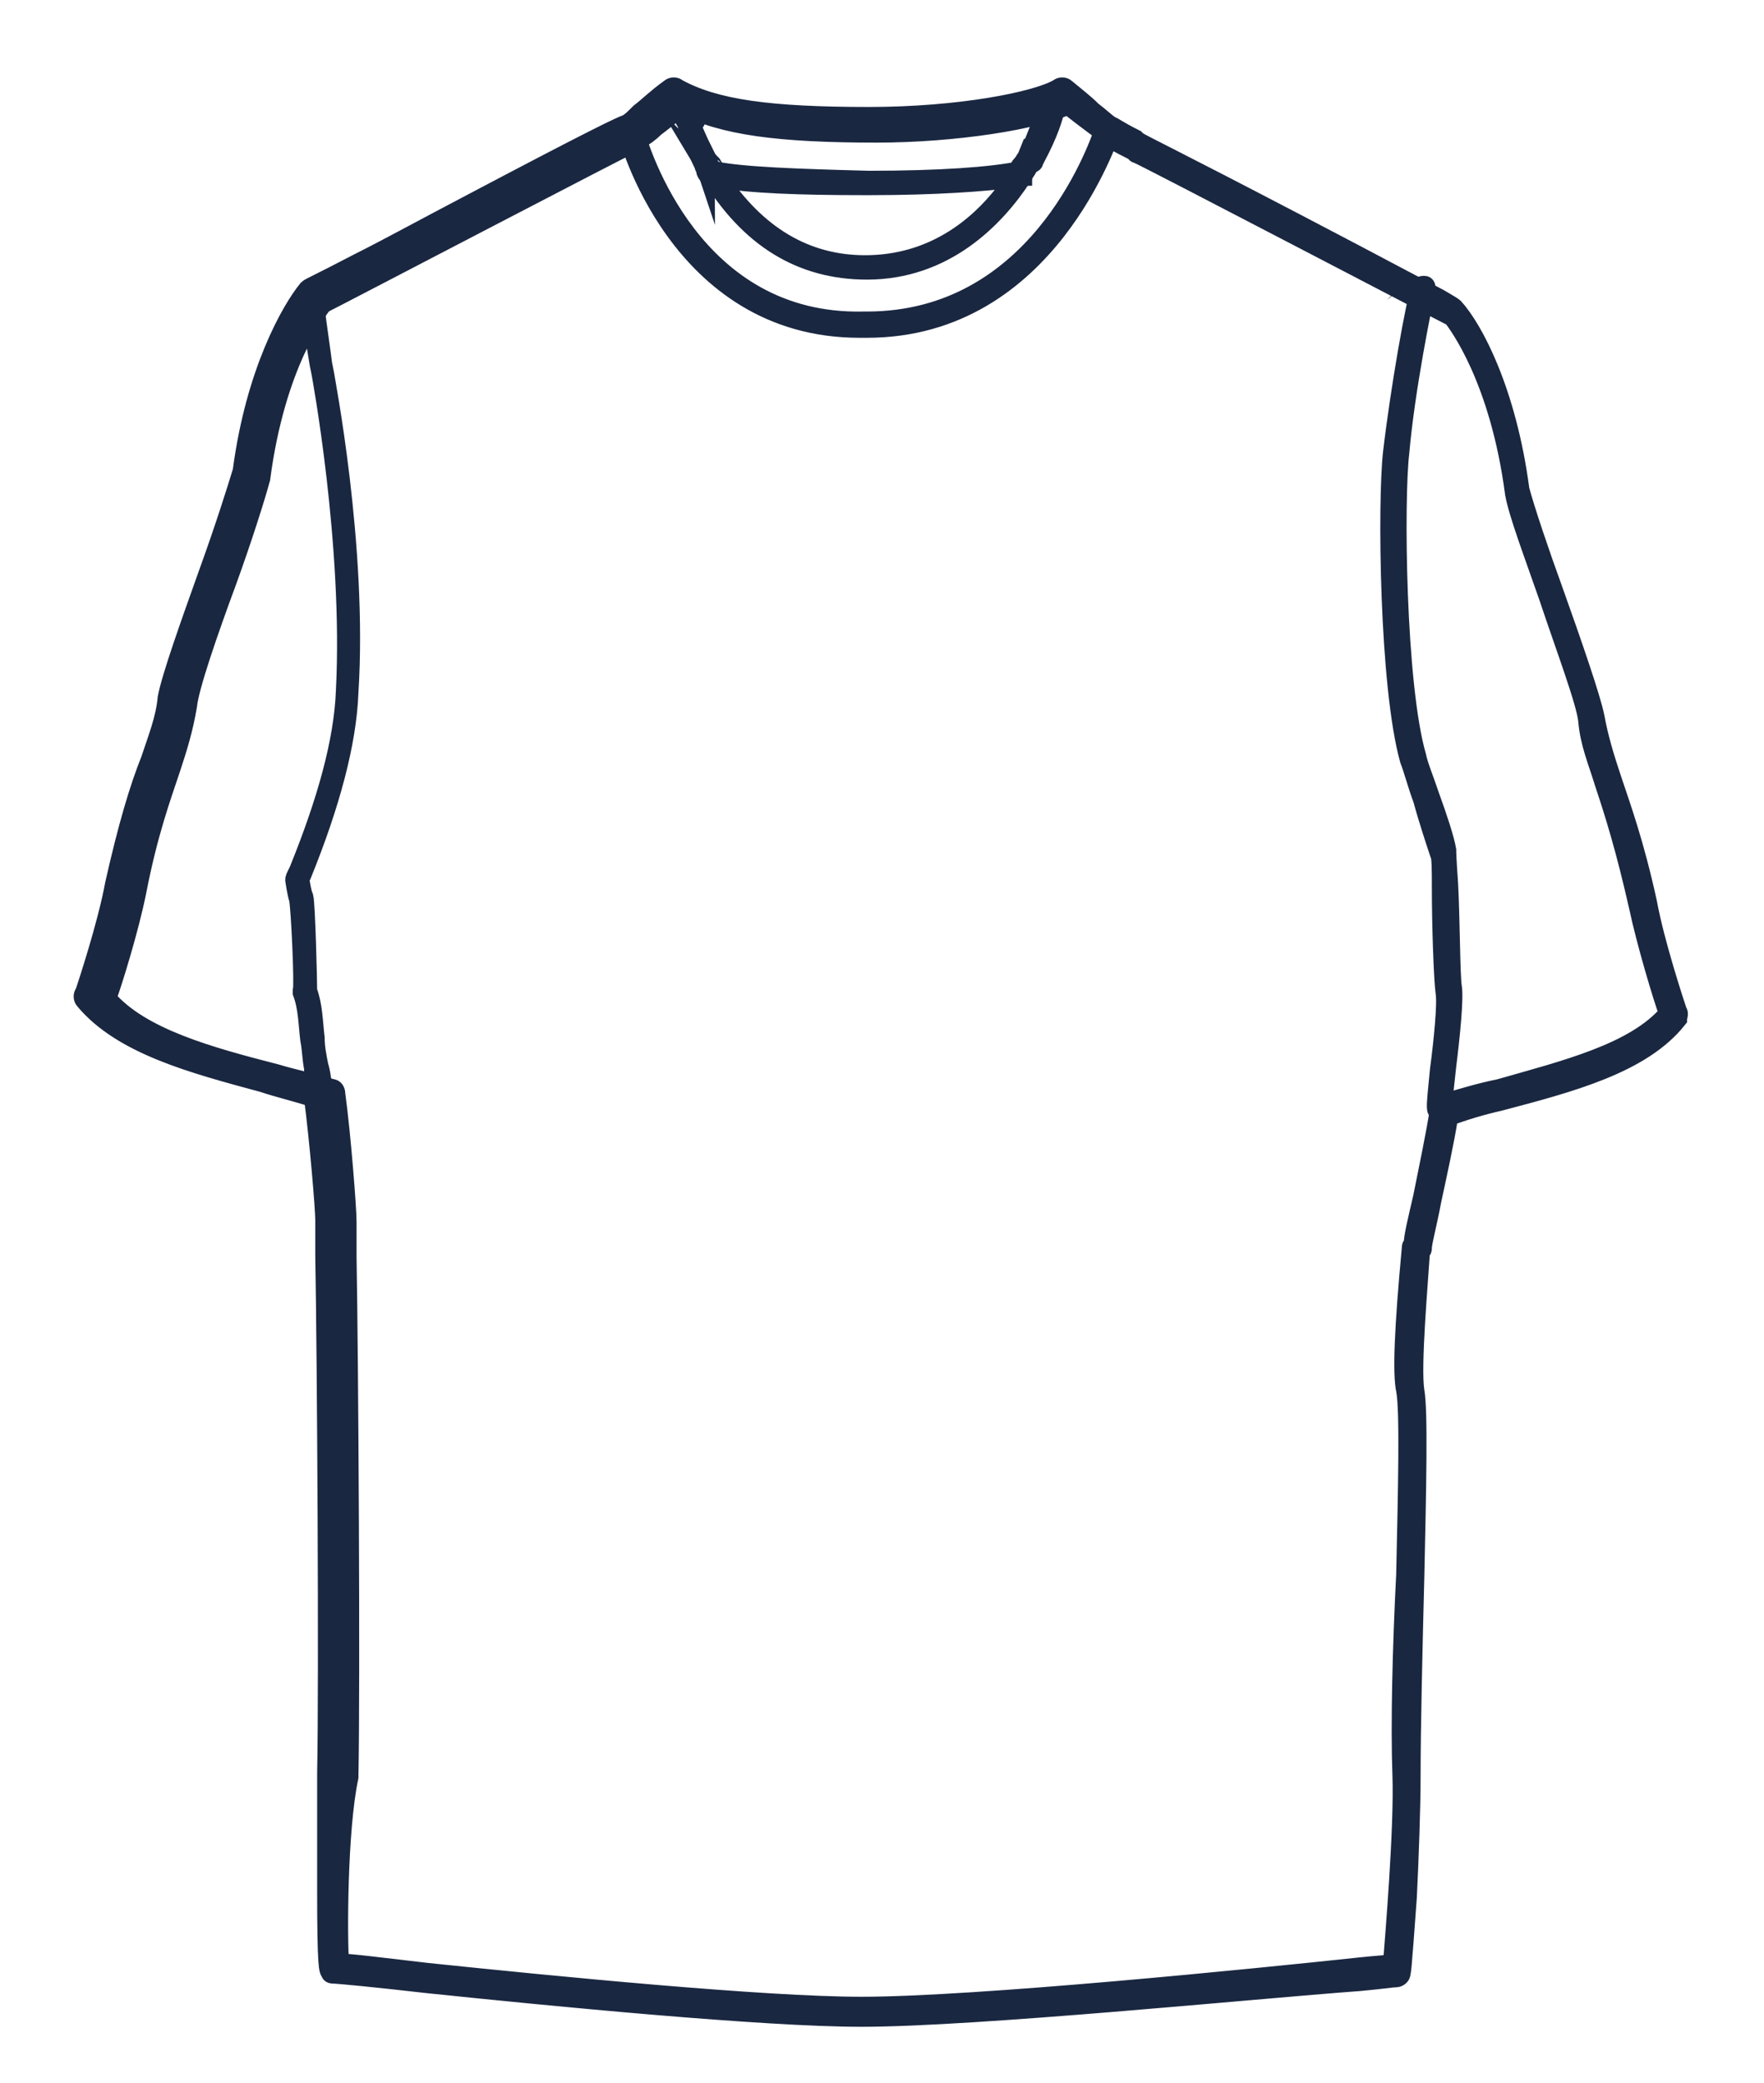 <?xml version="1.0" encoding="utf-8"?>
<!-- Generator: Adobe Illustrator 22.1.0, SVG Export Plug-In . SVG Version: 6.00 Build 0)  -->
<svg version="1.1" id="Layer_1" xmlns="http://www.w3.org/2000/svg" xmlns:xlink="http://www.w3.org/1999/xlink" x="0px" y="0px"
	 viewBox="0 0 94 111" style="enable-background:new 0 0 94 111;" xml:space="preserve">
<style type="text/css">
	.st0{fill:#1A2741;}
	.st1{fill:none;stroke:#1A2741;stroke-miterlimit:10;}
</style>
<path class="st0" d="M233.5,192.4L233.5,192.4L233.5,192.4z"/>
<path class="st1" d="M233.5,192.4L233.5,192.4z"/>
<g>
	<path class="st0" d="M75.1,15.5L75.1,15.5C75.1,15.5,75,15.5,75.1,15.5C75,15.4,75,15.4,75,15.4l0.1-0.1
		C75.2,15.4,75.2,15.4,75.1,15.5C75.2,15.5,75.2,15.5,75.1,15.5"/>
	<path class="st1" d="M75.1,15.5L75.1,15.5C75.1,15.5,75,15.5,75.1,15.5C75,15.4,75,15.4,75,15.4l0.1-0.1
		C75.2,15.4,75.2,15.4,75.1,15.5C75.2,15.5,75.2,15.5,75.1,15.5z"/>
	<path class="st0" d="M17.1,58.6c-0.1,0-0.2-0.1-0.2-0.1c-0.1-0.7-0.2-1.3-0.2-1.6c-0.1-0.5-0.1-1-0.2-1.5c-0.1-0.8-0.1-1.7-0.4-2.5
		v-0.1c0.1-0.3-0.1-4.5-0.2-4.9c-0.1-0.3-0.2-1-0.2-1c0-0.1,0-0.1,0.2-0.5c1.5-3.7,2.4-6.9,2.5-9.6c0.4-7.8-1.3-16.9-1.3-16.9
		L17,19.4c-0.5-3-0.6-3.8-0.3-3.9c0.1,0,0.2,0,0.2,0.1s0,0.2-0.1,0.2c-0.1,0.3,0.2,2,0.4,3.6l0.1,0.5c0,0.1,1.8,9.2,1.3,17
		c-0.1,2.7-1,6-2.5,9.7C16,46.7,16,46.9,16,46.9c0,0.1,0.1,0.7,0.2,0.9c0.1,0.4,0.2,4.4,0.2,5c0.3,0.8,0.3,1.7,0.4,2.5
		c0,0.5,0.1,1,0.2,1.5c0.1,0.3,0.2,0.9,0.2,1.6C17.3,58.5,17.2,58.6,17.1,58.6L17.1,58.6"/>
	<path class="st1" d="M17.1,58.6c-0.1,0-0.2-0.1-0.2-0.1c-0.1-0.7-0.2-1.3-0.2-1.6c-0.1-0.5-0.1-1-0.2-1.5c-0.1-0.8-0.1-1.7-0.4-2.5
		v-0.1c0.1-0.3-0.1-4.5-0.2-4.9c-0.1-0.3-0.2-1-0.2-1c0-0.1,0-0.1,0.2-0.5c1.5-3.7,2.4-6.9,2.5-9.6c0.4-7.8-1.3-16.9-1.3-16.9
		L17,19.4c-0.5-3-0.6-3.8-0.3-3.9c0.1,0,0.2,0,0.2,0.1s0,0.2-0.1,0.2c-0.1,0.3,0.2,2,0.4,3.6l0.1,0.5c0,0.1,1.8,9.2,1.3,17
		c-0.1,2.7-1,6-2.5,9.7C16,46.7,16,46.9,16,46.9c0,0.1,0.1,0.7,0.2,0.9c0.1,0.4,0.2,4.4,0.2,5c0.3,0.8,0.3,1.7,0.4,2.5
		c0,0.5,0.1,1,0.2,1.5c0.1,0.3,0.2,0.9,0.2,1.6C17.3,58.5,17.2,58.6,17.1,58.6L17.1,58.6z"/>
	<path class="st0" d="M76.8,59.1L76.8,59.1 M76.7,59.3c0,0-0.1,0-0.1-0.1c-0.1-0.1-0.1-0.2,0.1-2.2c0.2-1.5,0.4-3.5,0.3-4.1
		c-0.1-0.7-0.2-3.6-0.2-5.6c0-0.9,0-1.7-0.1-1.8c-0.2-0.6-0.6-1.8-0.9-2.9c-0.3-0.8-0.5-1.6-0.7-2.1c-1.1-3.9-1.2-13.8-0.9-16.4
		c0.4-3.4,1.2-7.9,1.5-8.8c0-0.1,0.1-0.1,0.2-0.1c0.1,0,0.1,0.1,0.1,0.2c-0.2,0.9-1.1,5.3-1.4,8.7c-0.3,2.5-0.2,12.4,0.9,16.2
		c0.1,0.5,0.4,1.2,0.7,2.1c0.4,1.1,0.8,2.3,0.9,2.9c0,0.1,0,0.4,0.1,1.8c0.1,1.9,0.1,4.9,0.2,5.5c0.1,0.6-0.1,2.6-0.3,4.2
		c-0.1,0.9-0.2,1.8-0.2,2c0,0.1,0,0.1,0,0.2C76.8,59.3,76.8,59.3,76.7,59.3"/>
	<path class="st1" d="M76.8,59.1L76.8,59.1z M76.7,59.3c0,0-0.1,0-0.1-0.1c-0.1-0.1-0.1-0.2,0.1-2.2c0.2-1.5,0.4-3.5,0.3-4.1
		c-0.1-0.7-0.2-3.6-0.2-5.6c0-0.9,0-1.7-0.1-1.8c-0.2-0.6-0.6-1.8-0.9-2.9c-0.3-0.8-0.5-1.6-0.7-2.1c-1.1-3.9-1.2-13.8-0.9-16.4
		c0.4-3.4,1.2-7.9,1.5-8.8c0-0.1,0.1-0.1,0.2-0.1c0.1,0,0.1,0.1,0.1,0.2c-0.2,0.9-1.1,5.3-1.4,8.7c-0.3,2.5-0.2,12.4,0.9,16.2
		c0.1,0.5,0.4,1.2,0.7,2.1c0.4,1.1,0.8,2.3,0.9,2.9c0,0.1,0,0.4,0.1,1.8c0.1,1.9,0.1,4.9,0.2,5.5c0.1,0.6-0.1,2.6-0.3,4.2
		c-0.1,0.9-0.2,1.8-0.2,2c0,0.1,0,0.1,0,0.2C76.8,59.3,76.8,59.3,76.7,59.3z"/>
	<path class="st0" d="M46,17.1c0.1,0,0.1,0,0.2,0c9,0,12.2-9,12.6-10.1l-2.3-1.9C56,5.4,53.9,6.5,46.4,6.6C39.2,6.8,36.5,5.4,36,5.1
		l-2.2,1.8C34.1,8,36.9,17.3,46,17.1 M46.2,17.5c-0.1,0-0.1,0-0.2,0c-0.1,0-0.1,0-0.2,0C36.1,17.5,33.4,7.1,33.4,7s0-0.1,0.1-0.2
		l2.4-2c0.1,0,0.1-0.1,0.2,0c0,0,2.4,1.7,10.3,1.6c8.5-0.2,10-1.5,10-1.5c0.1-0.1,0.2-0.1,0.2,0l2.5,2c0.1,0,0.1,0.1,0.1,0.2
		C59.1,7.1,55.9,17.5,46.2,17.5"/>
	<path class="st1" d="M46,17.1c0.1,0,0.1,0,0.2,0c9,0,12.2-9,12.6-10.1l-2.3-1.9C56,5.4,53.9,6.5,46.4,6.6C39.2,6.8,36.5,5.4,36,5.1
		l-2.2,1.8C34.1,8,36.9,17.3,46,17.1z M46.2,17.5c-0.1,0-0.1,0-0.2,0c-0.1,0-0.1,0-0.2,0C36.1,17.5,33.4,7.1,33.4,7s0-0.1,0.1-0.2
		l2.4-2c0.1,0,0.1-0.1,0.2,0c0,0,2.4,1.7,10.3,1.6c8.5-0.2,10-1.5,10-1.5c0.1-0.1,0.2-0.1,0.2,0l2.5,2c0.1,0,0.1,0.1,0.1,0.2
		C59.1,7.1,55.9,17.5,46.2,17.5z"/>
	<path class="st0" d="M38.1,9.1L38.1,9.1c0,0.1,0.1,0.2,0.2,0.4c1.6,0.3,4.3,0.4,7.8,0.4c0.1,0,0.1,0,0.2,0c3.6,0,6.2-0.2,7.7-0.4
		c0.1-0.1,0.2-0.3,0.3-0.4c-1.5,0.3-4.2,0.5-8,0.5C42.5,9.5,39.6,9.4,38.1,9.1"/>
	<path class="st1" d="M38.1,9.1L38.1,9.1c0,0.1,0.1,0.2,0.2,0.4c1.6,0.3,4.3,0.4,7.8,0.4c0.1,0,0.1,0,0.2,0c3.6,0,6.2-0.2,7.7-0.4
		c0.1-0.1,0.2-0.3,0.3-0.4c-1.5,0.3-4.2,0.5-8,0.5C42.5,9.5,39.6,9.4,38.1,9.1z"/>
	<path class="st0" d="M37.7,9.2c0-0.1-0.1-0.2-0.1-0.2C37.6,9,37.7,9.1,37.7,9.2"/>
	<path class="st1" d="M37.7,9.2c0-0.1-0.1-0.2-0.1-0.2C37.6,9,37.7,9.1,37.7,9.2z"/>
	<path class="st0" d="M54.8,8.8c-0.1,0.2-0.2,0.3-0.3,0.5C54.6,9.2,54.7,9,54.8,8.8"/>
	<path class="st1" d="M54.8,8.8c-0.1,0.2-0.2,0.3-0.3,0.5C54.6,9.2,54.7,9,54.8,8.8z"/>
	<path class="st0" d="M54.3,9c0-0.1,0.1-0.2,0.2-0.3C54.5,8.8,54.4,8.9,54.3,9L54.3,9"/>
	<path class="st1" d="M54.3,9c0-0.1,0.1-0.2,0.2-0.3C54.5,8.8,54.4,8.9,54.3,9L54.3,9z"/>
	<path class="st0" d="M56,5.7c-0.1,0-0.2,0-0.2,0.1l-0.8,2h0.1c0.1,0,0.1,0,0.2,0c0,0.1,0.1,0.1,0,0.2c-0.1,0.2-0.2,0.5-0.4,0.8
		L55,8.7c0,0,0.1,0,0.1-0.1l0.1-0.2c0.7-1.3,1-2.3,1-2.5C56.1,5.8,56,5.7,56,5.7"/>
	<path class="st1" d="M56,5.7c-0.1,0-0.2,0-0.2,0.1l-0.8,2h0.1c0.1,0,0.1,0,0.2,0c0,0.1,0.1,0.1,0,0.2c-0.1,0.2-0.2,0.5-0.4,0.8
		L55,8.7c0,0,0.1,0,0.1-0.1l0.1-0.2c0.7-1.3,1-2.3,1-2.5C56.1,5.8,56,5.7,56,5.7z"/>
	<path class="st0" d="M37.2,8c0-0.1,0-0.1,0.1-0.1h0.1l0,0C37.2,7.5,37,7,36.9,6.8l0,0c0-0.1-0.1-0.2-0.1-0.3l0,0
		c0.1,0,0.1,0.1,0.2,0c0.1,0,0.1-0.1,0.1-0.2s-0.2-0.2-0.4-0.4l-0.1-0.1c-0.1-0.1-0.2-0.1-0.2,0c-0.1,0.1,0,0.3,0,0.4
		s0.1,0.2,0.2,0.4C36.7,7.1,36.9,7.5,37.2,8c0.1,0.4,0.3,0.6,0.4,0.9c0-0.1-0.1-0.2-0.1-0.3C37.5,8.7,37.2,8.1,37.2,8"/>
	<path class="st1" d="M37.2,8c0-0.1,0-0.1,0.1-0.1h0.1l0,0C37.2,7.5,37,7,36.9,6.8l0,0c0-0.1-0.1-0.2-0.1-0.3l0,0
		c0.1,0,0.1,0.1,0.2,0c0.1,0,0.1-0.1,0.1-0.2s-0.2-0.2-0.4-0.4l-0.1-0.1c-0.1-0.1-0.2-0.1-0.2,0c-0.1,0.1,0,0.3,0,0.4
		s0.1,0.2,0.2,0.4C36.7,7.1,36.9,7.5,37.2,8c0.1,0.4,0.3,0.6,0.4,0.9c0-0.1-0.1-0.2-0.1-0.3C37.5,8.7,37.2,8.1,37.2,8z"/>
	<path class="st0" d="M38.1,9C38,8.9,38,8.8,37.9,8.7C37.9,8.9,38,9,38.1,9"/>
	<path class="st1" d="M38.1,9C38,8.9,38,8.8,37.9,8.7C37.9,8.9,38,9,38.1,9z"/>
	<path class="st0" d="M54.5,9.4c-0.1,0-0.3,0.1-0.4,0.1c-0.2,0.3-0.4,0.5-0.6,0.8c-1.4,1.8-3.8,3.8-7.4,3.8c-3.2,0-5.8-1.6-7.8-4.6
		c-0.1,0-0.2,0-0.3-0.1l0,0c-0.1,0-0.1-0.1-0.2-0.2c2.1,3.5,4.9,5.2,8.4,5.2C50.3,14.4,53,11.7,54.5,9.4C54.5,9.3,54.5,9.3,54.5,9.4
		C54.5,9.3,54.5,9.4,54.5,9.4"/>
	<path class="st1" d="M54.5,9.4c-0.1,0-0.3,0.1-0.4,0.1c-0.2,0.3-0.4,0.5-0.6,0.8c-1.4,1.8-3.8,3.8-7.4,3.8c-3.2,0-5.8-1.6-7.8-4.6
		c-0.1,0-0.2,0-0.3-0.1l0,0c-0.1,0-0.1-0.1-0.2-0.2c2.1,3.5,4.9,5.2,8.4,5.2C50.3,14.4,53,11.7,54.5,9.4C54.5,9.3,54.5,9.3,54.5,9.4
		C54.5,9.3,54.5,9.4,54.5,9.4z"/>
	<path class="st0" d="M37.4,8L37.4,8L37.4,8z M38,9.4L38,9.4c0.1,0,0.2,0,0.3,0.1c-0.1-0.1-0.2-0.3-0.3-0.4s-0.1-0.2-0.2-0.3
		c0-0.1-0.1-0.1-0.1-0.2l0,0c0,0-0.1-0.3-0.3-0.6l0,0h-0.1c-0.1,0-0.1,0.1-0.1,0.1c0,0.1,0.3,0.7,0.3,0.7c0,0.1,0.1,0.2,0.1,0.3
		c0,0.1,0.1,0.2,0.1,0.2C37.9,9.4,37.9,9.4,38,9.4"/>
	<path class="st1" d="M37.4,8L37.4,8L37.4,8z M38,9.4L38,9.4c0.1,0,0.2,0,0.3,0.1c-0.1-0.1-0.2-0.3-0.3-0.4s-0.1-0.2-0.2-0.3
		c0-0.1-0.1-0.1-0.1-0.2l0,0c0,0-0.1-0.3-0.3-0.6l0,0h-0.1c-0.1,0-0.1,0.1-0.1,0.1c0,0.1,0.3,0.7,0.3,0.7c0,0.1,0.1,0.2,0.1,0.3
		c0,0.1,0.1,0.2,0.1,0.2C37.9,9.4,37.9,9.4,38,9.4z"/>
	<path class="st0" d="M55.2,7.9c0,0-0.1-0.1-0.2,0h-0.1l-0.2,0.5c-0.1,0.1-0.2,0.3-0.2,0.4c-0.1,0.1-0.1,0.3-0.2,0.3l0,0
		c-0.1,0.1-0.2,0.3-0.3,0.4c0.1,0,0.3-0.1,0.4-0.1h0.1l0,0c0.1-0.2,0.2-0.3,0.3-0.5c0.1-0.3,0.3-0.6,0.4-0.8
		C55.3,8,55.2,7.9,55.2,7.9"/>
	<path class="st1" d="M55.2,7.9c0,0-0.1-0.1-0.2,0h-0.1l-0.2,0.5c-0.1,0.1-0.2,0.3-0.2,0.4c-0.1,0.1-0.1,0.3-0.2,0.3l0,0
		c-0.1,0.1-0.2,0.3-0.3,0.4c0.1,0,0.3-0.1,0.4-0.1h0.1l0,0c0.1-0.2,0.2-0.3,0.3-0.5c0.1-0.3,0.3-0.6,0.4-0.8
		C55.3,8,55.2,7.9,55.2,7.9z"/>
	<path class="st0" d="M75.6,66.4L75.6,66.4L75.6,66.4z M18.1,104.6c0.6,0,2.1,0.2,4.7,0.5c6.7,0.7,17.9,1.8,23.1,1.8
		c6.1,0,21-1.5,26.6-2.1c0.9-0.1,1.4-0.1,1.7-0.2c0.1-1.3,0.6-7.2,0.5-10c-0.1-2.7,0-6.8,0.2-10.7c0.1-4.5,0.2-8.7,0-9.8
		c-0.2-0.9-0.1-3.3,0.3-7.6c0-0.1,0-0.1,0.1-0.2l0,0c0-0.4,0.2-1.2,0.5-2.5c0.3-1.5,0.7-3.4,0.9-4.7c0-0.1,0.1-0.2,0.2-0.3
		c1-0.3,2-0.6,3-0.8c3.5-1,7.2-1.9,9-4c-0.3-0.8-1.2-3.8-1.6-5.7c-0.7-3.1-1.3-5-1.8-6.5c-0.4-1.3-0.8-2.2-0.9-3.4
		c-0.1-1-1.2-3.9-2.1-6.6c-0.8-2.3-1.6-4.4-1.8-5.5l0,0c-0.8-6.1-3-9-3.3-9.4c-1-0.5-16.3-8.5-16.8-8.7c-0.1,0-0.1-0.1-0.1-0.1l0,0
		c-1.2-0.6-1.3-0.7-1.3-0.7c-0.3-0.3-0.6-0.5-1-0.8s-0.8-0.6-1.3-1c-1.6,0.8-6,1.5-10.2,1.5c-5.2,0-8.2-0.4-10.3-1.5
		c-0.6,0.5-1.1,0.9-1.5,1.2c-0.3,0.3-0.6,0.5-0.8,0.6c0,0-0.1,0-0.1,0.1c-0.5,0.2-15.8,8.2-16.8,8.7c-0.3,0.4-2.5,3.2-3.3,9.3l0,0
		c-0.3,1.1-1,3.3-1.8,5.5c-1,2.7-2,5.6-2.1,6.6c-0.2,1.2-0.5,2.2-0.9,3.4c-0.5,1.5-1.2,3.4-1.8,6.5c-0.4,2-1.3,4.9-1.6,5.7
		c1.8,2.1,5.5,3.1,9,4c1,0.3,2,0.5,3,0.8c0.1,0,0.2,0.1,0.2,0.3c0.3,2.2,0.6,6.1,0.6,6.8c0,0.1,0,0.8,0,1.9
		c0.1,5.6,0.2,22.6,0.1,27.7C18,97.5,18,103.3,18.1,104.6 M45.9,107.5c-5.2,0-16.5-1.1-23.2-1.8c-2.6-0.3-4.7-0.5-4.9-0.5
		c-0.1,0-0.2,0-0.2-0.1c-0.1-0.1-0.2-0.2-0.2-4.3c0-2.4,0-4.9,0-6.3c0.1-5,0-22.1-0.1-27.6c0-1.1,0-1.8,0-1.9c0-0.6-0.3-4.2-0.6-6.5
		c-0.9-0.3-1.8-0.5-2.7-0.8c-3.7-1-7.5-2-9.5-4.4c-0.1-0.1-0.1-0.3,0-0.4c0.1-0.3,1.2-3.6,1.6-5.8C6.8,44,7.4,42,8,40.5
		c0.4-1.2,0.8-2.2,0.9-3.3c0.2-1.1,1.2-3.9,2.2-6.7c0.8-2.2,1.5-4.4,1.8-5.4c0.7-5.3,2.6-8.6,3.5-9.7l0,0c0.1-0.1,0.6-0.3,2.7-1.4
		c1.6-0.8,3.6-1.9,5.7-3c7-3.7,8.3-4.3,8.6-4.4c0.2-0.1,0.4-0.3,0.7-0.6c0.4-0.3,0.9-0.8,1.6-1.3c0.1-0.1,0.3-0.1,0.4,0
		c2,1.1,4.9,1.5,10.2,1.5c4.8,0,8.9-0.8,10.1-1.5c0.1-0.1,0.3-0.1,0.4,0c0.6,0.5,1,0.8,1.4,1.2c0.4,0.3,0.7,0.6,1,0.8
		c0.1,0,0.3,0.2,1.3,0.7l0.1,0.1c0.3,0.2,1.8,0.9,8.5,4.4c2.1,1.1,4.2,2.2,5.7,3l1.9,1c0.5,0.3,0.7,0.4,0.8,0.5l0,0
		c1,1.1,2.8,4.4,3.5,9.7c0.3,1.1,1,3.2,1.8,5.4c1,2.8,2,5.7,2.2,6.7c0.2,1.1,0.5,2.1,0.9,3.3c0.5,1.5,1.2,3.4,1.9,6.6
		c0.4,2.2,1.5,5.5,1.6,5.8c0.1,0.1,0,0.3,0,0.4c-1.9,2.4-5.7,3.4-9.5,4.4c-0.9,0.2-1.9,0.5-2.7,0.8c-0.2,1.3-0.6,3.1-0.9,4.5
		c-0.2,1.1-0.5,2.2-0.5,2.5c0,0.1,0,0.1-0.1,0.2l0,0c-0.1,1.6-0.5,6.1-0.3,7.4c0.2,1.1,0.1,5.2,0,9.9c-0.1,3.9-0.2,8-0.2,10.7
		c0,1.6-0.1,4.4-0.2,6.4c-0.3,4.1-0.3,4.1-0.4,4.2c-0.1,0.1-0.2,0.1-0.3,0.1s-0.8,0.1-1.9,0.2C66.9,106,52,107.5,45.9,107.5"/>
	<path class="st1" d="M75.6,66.4L75.6,66.4L75.6,66.4z M18.1,104.6c0.6,0,2.1,0.2,4.7,0.5c6.7,0.7,17.9,1.8,23.1,1.8
		c6.1,0,21-1.5,26.6-2.1c0.9-0.1,1.4-0.1,1.7-0.2c0.1-1.3,0.6-7.2,0.5-10c-0.1-2.7,0-6.8,0.2-10.7c0.1-4.5,0.2-8.7,0-9.8
		c-0.2-0.9-0.1-3.3,0.3-7.6c0-0.1,0-0.1,0.1-0.2l0,0c0-0.4,0.2-1.2,0.5-2.5c0.3-1.5,0.7-3.4,0.9-4.7c0-0.1,0.1-0.2,0.2-0.3
		c1-0.3,2-0.6,3-0.8c3.5-1,7.2-1.9,9-4c-0.3-0.8-1.2-3.8-1.6-5.7c-0.7-3.1-1.3-5-1.8-6.5c-0.4-1.3-0.8-2.2-0.9-3.4
		c-0.1-1-1.2-3.9-2.1-6.6c-0.8-2.3-1.6-4.4-1.8-5.5l0,0c-0.8-6.1-3-9-3.3-9.4c-1-0.5-16.3-8.5-16.8-8.7c-0.1,0-0.1-0.1-0.1-0.1l0,0
		c-1.2-0.6-1.3-0.7-1.3-0.7c-0.3-0.3-0.6-0.5-1-0.8s-0.8-0.6-1.3-1c-1.6,0.8-6,1.5-10.2,1.5c-5.2,0-8.2-0.4-10.3-1.5
		c-0.6,0.5-1.1,0.9-1.5,1.2c-0.3,0.3-0.6,0.5-0.8,0.6c0,0-0.1,0-0.1,0.1c-0.5,0.2-15.8,8.2-16.8,8.7c-0.3,0.4-2.5,3.2-3.3,9.3l0,0
		c-0.3,1.1-1,3.3-1.8,5.5c-1,2.7-2,5.6-2.1,6.6c-0.2,1.2-0.5,2.2-0.9,3.4c-0.5,1.5-1.2,3.4-1.8,6.5c-0.4,2-1.3,4.9-1.6,5.7
		c1.8,2.1,5.5,3.1,9,4c1,0.3,2,0.5,3,0.8c0.1,0,0.2,0.1,0.2,0.3c0.3,2.2,0.6,6.1,0.6,6.8c0,0.1,0,0.8,0,1.9
		c0.1,5.6,0.2,22.6,0.1,27.7C18,97.5,18,103.3,18.1,104.6z M45.9,107.5c-5.2,0-16.5-1.1-23.2-1.8c-2.6-0.3-4.7-0.5-4.9-0.5
		c-0.1,0-0.2,0-0.2-0.1c-0.1-0.1-0.2-0.2-0.2-4.3c0-2.4,0-4.9,0-6.3c0.1-5,0-22.1-0.1-27.6c0-1.1,0-1.8,0-1.9c0-0.6-0.3-4.2-0.6-6.5
		c-0.9-0.3-1.8-0.5-2.7-0.8c-3.7-1-7.5-2-9.5-4.4c-0.1-0.1-0.1-0.3,0-0.4c0.1-0.3,1.2-3.6,1.6-5.8C6.8,44,7.4,42,8,40.5
		c0.4-1.2,0.8-2.2,0.9-3.3c0.2-1.1,1.2-3.9,2.2-6.7c0.8-2.2,1.5-4.4,1.8-5.4c0.7-5.3,2.6-8.6,3.5-9.7l0,0c0.1-0.1,0.6-0.3,2.7-1.4
		c1.6-0.8,3.6-1.9,5.7-3c7-3.7,8.3-4.3,8.6-4.4c0.2-0.1,0.4-0.3,0.7-0.6c0.4-0.3,0.9-0.8,1.6-1.3c0.1-0.1,0.3-0.1,0.4,0
		c2,1.1,4.9,1.5,10.2,1.5c4.8,0,8.9-0.8,10.1-1.5c0.1-0.1,0.3-0.1,0.4,0c0.6,0.5,1,0.8,1.4,1.2c0.4,0.3,0.7,0.6,1,0.8
		c0.1,0,0.3,0.2,1.3,0.7l0.1,0.1c0.3,0.2,1.8,0.9,8.5,4.4c2.1,1.1,4.2,2.2,5.7,3l1.9,1c0.5,0.3,0.7,0.4,0.8,0.5l0,0
		c1,1.1,2.8,4.4,3.5,9.7c0.3,1.1,1,3.2,1.8,5.4c1,2.8,2,5.7,2.2,6.7c0.2,1.1,0.5,2.1,0.9,3.3c0.5,1.5,1.2,3.4,1.9,6.6
		c0.4,2.2,1.5,5.5,1.6,5.8c0.1,0.1,0,0.3,0,0.4c-1.9,2.4-5.7,3.4-9.5,4.4c-0.9,0.2-1.9,0.5-2.7,0.8c-0.2,1.3-0.6,3.1-0.9,4.5
		c-0.2,1.1-0.5,2.2-0.5,2.5c0,0.1,0,0.1-0.1,0.2l0,0c-0.1,1.6-0.5,6.1-0.3,7.4c0.2,1.1,0.1,5.2,0,9.9c-0.1,3.9-0.2,8-0.2,10.7
		c0,1.6-0.1,4.4-0.2,6.4c-0.3,4.1-0.3,4.1-0.4,4.2c-0.1,0.1-0.2,0.1-0.3,0.1s-0.8,0.1-1.9,0.2C66.9,106,52,107.5,45.9,107.5z"/>
</g>
</svg>
